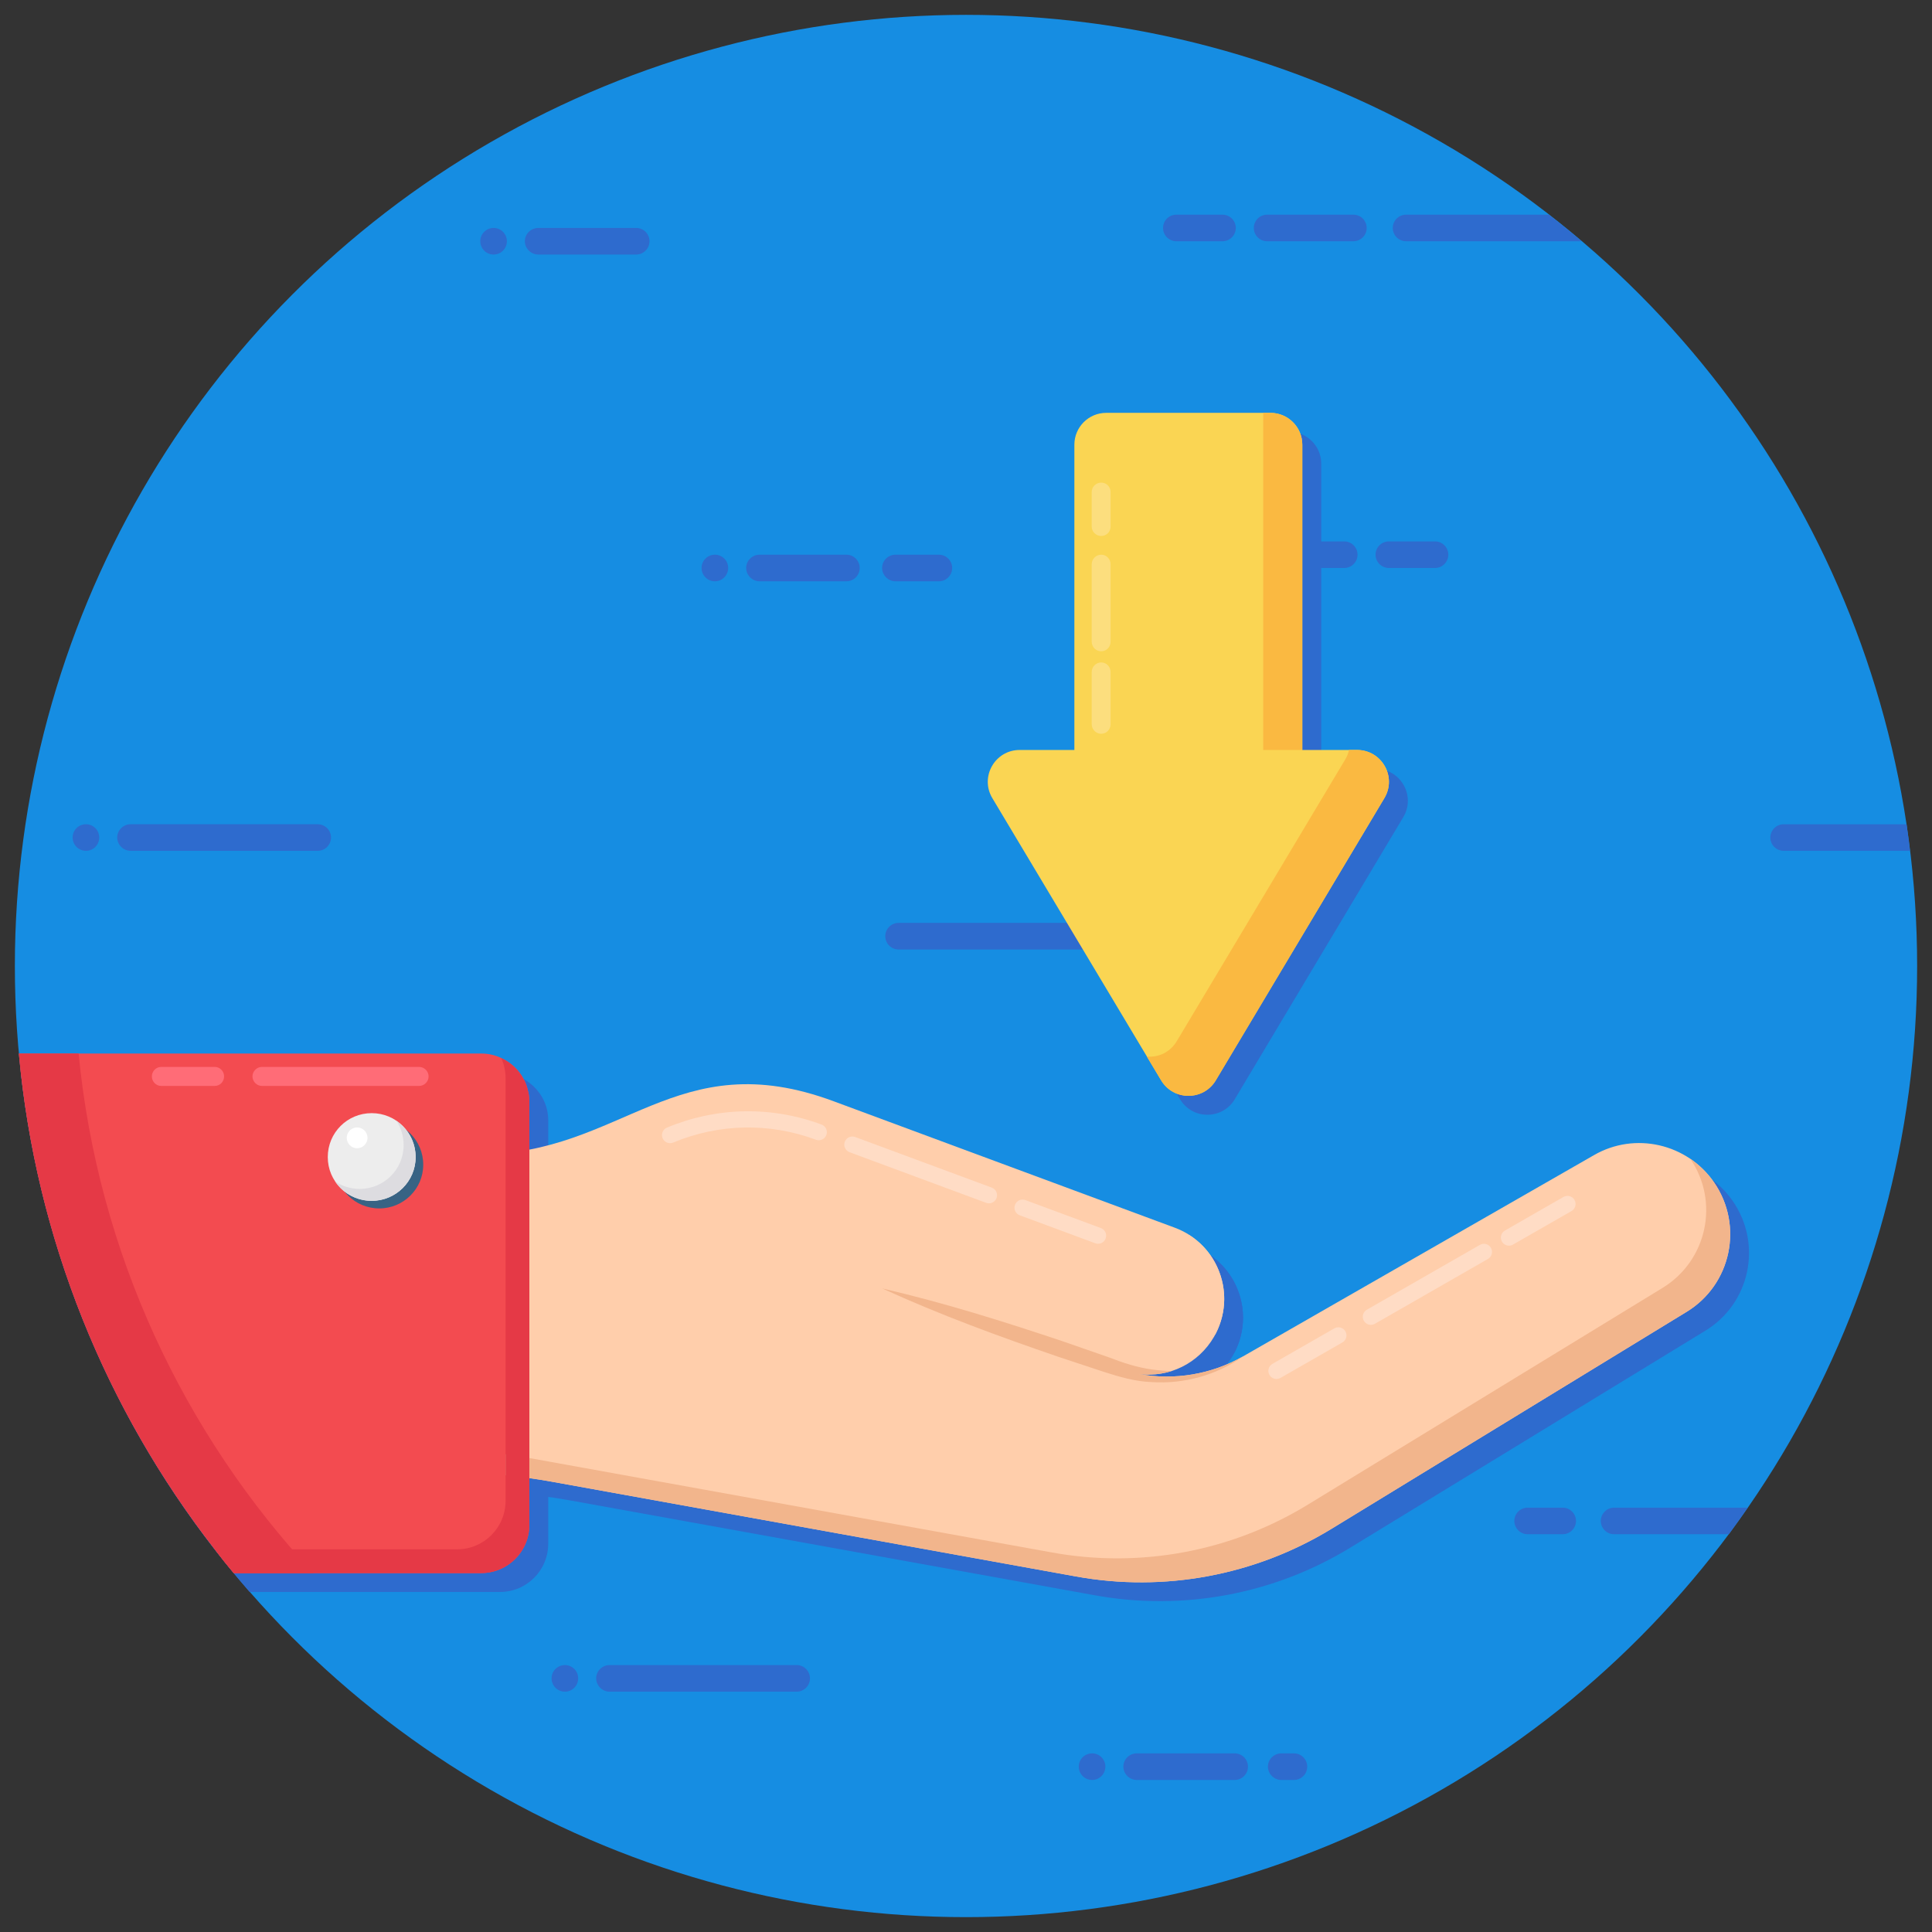 <svg id="Layer_1" enable-background="new 0 0 130 130" height="512" viewBox="0 0 130 130" width="512" xmlns="http://www.w3.org/2000/svg"><rect x="0" y="0" width="130" height="130" fill="#333333" stroke="none"/><g><g><circle cx="65" cy="65" fill="#168de2" r="64"/></g><path d="m83.083 73.966 11.342-18.984c.854-1.429-.176-3.243-1.84-3.243h-3.682v-20.541c0-1.183-.959-2.143-2.142-2.143h-11.053c-1.183 0-2.142.959-2.142 2.143v20.541h-3.681c-1.664 0-2.693 1.814-1.839 3.242l11.358 18.986c.832 1.391 2.848 1.391 3.68-.001z" fill="#2e6bce"/><g><g><path d="m114.749 89.54-23.912 14.611c-5.136 3.129-11.242 4.263-17.151 3.195l-35.284-6.379c-2.344-.425-4.721-.632-7.098-.632h-9.497v-21.393h11.7c2.421 0 4.819-.469 7.055-1.407l4.623-1.919c3.893-1.625 8.254-1.712 12.201-.24l22.919 8.494c2.093.774 3.337 2.737 3.337 4.798 0 .85-.218 1.723-.676 2.53-.654 1.134-1.679 1.941-2.857 2.322-.709.218-1.461.294-2.213.196 2.388.447 4.885.033 7.022-1.189l23.596-13.531c.959-.556 2.006-.818 3.042-.818 1.952 0 3.871.938 5.048 2.65 1.995 2.9 1.156 6.88-1.854 8.712z" fill="#2e6bce"/></g><g><path d="m102.801 85.083c-.188 0-.373-.099-.473-.274-.15-.261-.06-.594.201-.744l3.939-2.259c.261-.15.594-.06.744.202.15.261.06.594-.201.744l-3.939 2.259c-.086.049-.179.072-.272.072z" fill="#2e6bce"/></g><g><path d="m93.509 90.411c-.188 0-.373-.099-.473-.274-.15-.261-.06-.594.201-.744l7.607-4.363c.261-.15.594-.061.744.202.15.261.06.594-.201.744l-7.607 4.363c-.086.049-.179.072-.272.072z" fill="#2e6bce"/></g><g><path d="m87.157 94.054c-.188 0-.373-.099-.473-.274-.15-.261-.06-.594.201-.744l4.166-2.388c.261-.15.594-.06.744.202.15.261.06.594-.201.744l-4.166 2.388c-.086.049-.179.072-.272.072z" fill="#2e6bce"/></g><g><path d="m75.152 84.955c-.063 0-.127-.011-.19-.034l-5.079-1.882c-.282-.104-.426-.418-.322-.701.104-.282.416-.428.701-.322l5.079 1.882c.282.104.426.418.322.701-.081.22-.29.356-.511.356z" fill="#2e6bce"/></g><g><path d="m67.809 82.234c-.063 0-.127-.011-.19-.034l-9.189-3.405c-.282-.104-.426-.418-.322-.701s.417-.426.701-.322l9.189 3.405c.282.104.426.418.322.701-.081.22-.29.356-.511.356z" fill="#2e6bce"/></g><g><path d="m46.353 78.187c-.213 0-.415-.126-.503-.335-.116-.277.015-.597.293-.713 3.334-1.391 7.029-1.464 10.405-.204.282.105.426.419.321.701-.106.282-.423.424-.702.32-3.117-1.162-6.526-1.095-9.605.19-.068.029-.139.042-.21.042z" fill="#2e6bce"/></g><g><path d="m84.916 92.527c-1.734 1.243-3.958 1.886-6.171 1.734-1.101-.033-2.224-.371-3.206-.687l-3.031-1.003c-4.013-1.374-8.003-2.835-11.885-4.612 4.154.96 8.21 2.235 12.234 3.587l3.01 1.047c1.014.393 1.93.687 2.955.829.425.054.85.087 1.287.098-.709.218-1.461.294-2.213.196 2.388.447 4.885.033 7.022-1.189z" fill="#2e6bce"/></g><g><path d="m36.889 75.38v28.49c0 1.8-1.45 3.25-3.25 3.25h-16.84c-8.36-9.57-13.92-21.65-15.4-34.96h32.24c1.594 0 3.25 1.321 3.25 3.22z" fill="#2e6bce"/></g><g><path d="m29.745 79.634c0 1.629-1.328 2.943-2.957 2.943-1.643 0-2.957-1.314-2.957-2.943 0-1.643 1.314-2.957 2.957-2.957 1.629 0 2.957 1.314 2.957 2.957z" fill="#2e6bce"/></g><g><path d="m76.281 92.102c.752.098 1.505.022 2.213-.196 1.177-.382 2.203-1.188 2.857-2.322.458-.807.676-1.679.676-2.53 0-.96-.262-1.908-.774-2.704 1.515.938 2.388 2.595 2.388 4.318 0 .796-.196 1.625-.6 2.388-2.072 1.112-4.47 1.472-6.76 1.047z" fill="#2e6bce"/></g><g><path d="m29.234 79.124c0 1.629-1.328 2.943-2.957 2.943-1.643 0-2.957-1.314-2.957-2.943 0-1.643 1.314-2.957 2.957-2.957 1.629 0 2.957 1.314 2.957 2.957z" fill="#2e6bce"/></g><g><path d="m29.232 79.127c0 1.625-1.33 2.944-2.955 2.944-1.025 0-1.93-.512-2.453-1.297.469.305 1.036.491 1.646.491 1.636 0 2.955-1.319 2.955-2.944 0-.6-.174-1.167-.491-1.636.785.523 1.298 1.417 1.298 2.442z" fill="#2e6bce"/></g><g><circle cx="25.295" cy="77.829" fill="#2e6bce" r=".699"/></g></g><g><path d="m120.017 57.25h8.499c-.072-.597-.139-1.196-.227-1.788h-8.272c-.491 0-.894.402-.894.894s.402.894.894.894z" fill="#2e6bce"/><g><g><path d="m84.644 36.43 5.808 0c.492 0 .894.402.894.894 0 .492-.402.894-.894.894l-5.808-0c-.492 0-.894-.402-.894-.894 0-.492.402-.894.894-.894z" fill="#2e6bce"/></g></g><g><path d="m93.452 36.43 3.108 0c.492 0 .894.402.894.894 0 .492-.402.894-.894.894l-3.108-0c-.492 0-.894-.402-.894-.894-0-.492.402-.894.894-.894z" fill="#2e6bce"/></g><path d="m34.107 16.228c-0.0.5-.4.9-.89.9-.5-0-.9-.4-.9-.9 0-.49.4-.89.9-.89.49 0 .89.4.89.89z" fill="#2e6bce"/><path d="m36.217 17.128 6.591 0c.494 0.0.895-.401.895-.895 0-.494-.401-.895-.895-.895h-6.591c-.49 0-.9.4-.9.89 0.0.49.41.9.9.9z" fill="#2e6bce"/><path d="m108.608 103.235 7.72 0c.437-.586.854-1.187 1.271-1.788l-8.991-0c-.491 0-.894.402-.894.894s.402.894.894.894z" fill="#2e6bce"/><path d="m102.79 101.447h2.361c.492 0 .894.402.894.894v0c0 .492-.402.894-.894.894h-2.361c-.492 0-.894-.402-.894-.894v-0c0-.492.402-.894.894-.894z" fill="#2e6bce"/><g><g><path d="m91.068 16.233-5.808-0c-.492 0-.894-.402-.894-.894 0-.492.402-.894.894-.894l5.808 0c.492 0 .894.402.894.894 0 .492-.402.894-.894.894z" fill="#2e6bce"/></g></g><path d="m94.61 16.233h11.812c-.72-.612-1.455-1.207-2.202-1.788h-9.61c-.492 0-.894.402-.894.894s.402.894.894.894z" fill="#2e6bce"/><g><path d="m82.26 16.233-3.108-0c-.492 0-.894-.402-.894-.894 0-.492.402-.894.894-.894l3.108 0c.492 0 .894.402.894.894 0 .492-.402.894-.894.894z" fill="#2e6bce"/></g><g fill="#2e6bce"><path d="m48.997 38.214c-0.0.5-.4.9-.89.9-.5-0-.9-.4-.9-.9 0-.49.4-.89.9-.89.49 0.0.89.4.89.89z"/><path d="m51.107 39.114 5.846 0c.494 0.0.895-.401.895-.895 0-.494-.401-.895-.895-.895h-5.845c-.49 0-.9.4-.9.89 0 .49.41.9.9.9z"/><path d="m60.255 39.114 2.92 0c.494 0.0.895-.401.895-.895 0-.494-.401-.895-.895-.895h-2.92c-.49 0-.9.4-.9.89 0.0.49.41.9.9.9z"/><g><path d="m6.677 56.351c-0.0.5-.4.9-.89.9-.5-0-.9-.4-.9-.9 0-.49.4-.89.9-.89.49 0 .89.4.89.89z"/><path d="m8.787 57.251 12.591 0c.494 0.0.895-.401.895-.895 0-.494-.401-.895-.895-.895h-12.591c-.49 0-.9.4-.9.89 0.0.49.41.9.9.9z"/></g><path d="m74.378 118.87c-0.0.5-.4.9-.89.9-.5-0-.9-.4-.9-.9 0-.49.4-.89.9-.89.49 0.0.89.4.89.89z"/><path d="m76.488 119.77 6.591 0c.494 0.0.895-.401.895-.895 0-.494-.401-.895-.895-.895h-6.591c-.49 0-.9.4-.9.89 0.0.49.41.9.9.9z"/><path d="m86.216 119.77.85 0c.494 0.0.895-.401.895-.895 0-.494-.401-.895-.895-.895h-.85c-.49 0-.9.4-.9.89 0 .49.41.9.9.9z"/><g><path d="m38.905 112.929c-0.0.5-.4.9-.89.9-.5-0-.9-.4-.9-.9 0-.49.4-.89.9-.89.49 0 .89.4.89.89z"/><path d="m41.015 113.829 12.591 0c.494 0.0.895-.401.895-.895 0-.494-.401-.895-.895-.895h-12.591c-.49 0-.9.4-.9.89 0 .49.41.9.9.9z"/></g><g><path d="m75.165 62.99c0.0.5.4.9.89.9.5-0.0.9-.4.9-.9-0-.49-.4-.89-.9-.89-.49 0-.89.4-.89.89z"/><path d="m73.055 63.89-12.591 0c-.494 0-.895-.401-.895-.895 0-.494.401-.895.895-.895h12.591c.49 0 .9.4.9.89 0 .49-.41.9-.9.9z"/></g></g></g><g><g><path d="m113.483 88.274-23.912 14.611c-5.136 3.129-11.242 4.263-17.151 3.195l-35.284-6.379c-2.344-.425-4.721-.632-7.098-.632h-9.497v-21.393h11.7c9.651 0 13.219-7.541 23.879-3.565l22.919 8.494c2.948 1.09 4.232 4.558 2.66 7.327-1.056 1.831-3.053 2.782-5.07 2.519 2.388.447 4.885.033 7.022-1.189l23.596-13.531c2.768-1.605 6.298-.773 8.09 1.832 1.995 2.9 1.156 6.88-1.854 8.712z" fill="#ffceab"/></g><g><path d="m101.535 83.818c-.188 0-.373-.099-.473-.274-.15-.261-.06-.594.201-.744l3.939-2.259c.261-.15.594-.06.744.202.15.261.06.594-.201.744l-3.939 2.259c-.086.049-.179.072-.272.072z" fill="#ffdcc5"/></g><g><path d="m92.244 89.146c-.188 0-.373-.099-.473-.274-.15-.261-.06-.594.201-.744l7.607-4.363c.261-.15.594-.061.744.202.15.261.06.594-.201.744l-7.607 4.363c-.086.049-.179.072-.272.072z" fill="#ffdcc5"/></g><g><path d="m85.891 92.789c-.188 0-.373-.099-.473-.274-.15-.261-.06-.594.201-.744l4.166-2.388c.261-.15.594-.06.744.202.15.261.06.594-.201.744l-4.166 2.388c-.086.049-.179.072-.272.072z" fill="#ffdcc5"/></g><g><path d="m73.886 83.69c-.063 0-.127-.011-.19-.034l-5.079-1.882c-.282-.104-.426-.418-.322-.701.104-.282.416-.428.701-.322l5.079 1.882c.282.104.426.418.322.701-.081.22-.29.356-.511.356z" fill="#ffdcc5"/></g><g><path d="m66.544 80.969c-.063 0-.127-.011-.19-.034l-9.189-3.405c-.282-.104-.426-.418-.322-.701s.417-.426.701-.322l9.189 3.405c.282.104.426.418.322.701-.081.22-.29.356-.511.356z" fill="#ffdcc5"/></g><g><path d="m45.088 76.922c-.213 0-.415-.126-.503-.335-.116-.277.015-.597.293-.713 3.334-1.391 7.029-1.464 10.405-.204.282.105.426.419.321.701-.106.282-.423.424-.702.32-3.117-1.162-6.526-1.095-9.605.19-.068.029-.14.042-.21.042z" fill="#ffdcc5"/></g><g><path d="m83.651 91.262c-1.734 1.243-3.958 1.886-6.171 1.734-1.101-.033-2.224-.371-3.206-.687l-3.031-1.003c-4.013-1.374-8.003-2.835-11.885-4.612 4.154.96 8.21 2.235 12.234 3.587l3.01 1.047c1.014.393 1.93.687 2.955.829.425.054.85.087 1.287.098-.709.218-1.461.294-2.213.196 2.388.447 4.885.033 7.022-1.189z" fill="#f2b58c"/></g><g><path d="m35.619 74.11v28.49c0 1.8-1.45 3.25-3.25 3.25h-16.64c-.44-.52-.87-1.06-1.28-1.6-7.3-9.39-12.04-20.85-13.18-33.36h31.1c.48 0 .94.1 1.35.3.13.06.26.13.39.21.22.14.42.3.6.49.06.06.12.12.17.19.14.17.27.35.36.55.04.06.08.14.11.21.05.11.09.23.12.34.02.06.04.11.04.17.03.08.05.16.06.24.01.04.02.09.02.13.02.13.03.26.03.39z" fill="#f34b50"/></g><path d="m28.839 72.43c0 .35-.29.64-.64.64h-10.57c-.35 0-.64-.29-.64-.64s.29-.64.64-.64h10.57c.35 0 .64.29.64.64z" fill="#ff6c77"/><path d="m15.079 72.43c0 .35-.28.64-.63.64h-3.6c-.35 0-.63-.29-.63-.64s.28-.64.63-.64h3.6c.35 0 .63.29.63.64z" fill="#ff6c77"/><g><path d="m28.479 78.369c0 1.629-1.328 2.943-2.957 2.943-1.643 0-2.957-1.314-2.957-2.943 0-1.643 1.314-2.957 2.957-2.957 1.629-0 2.957 1.314 2.957 2.957z" fill="#386384"/></g><g><path d="m75.015 90.836c.752.098 1.505.022 2.213-.196 1.177-.382 2.203-1.188 2.857-2.322.458-.807.676-1.679.676-2.53 0-.96-.262-1.908-.774-2.704 1.515.938 2.388 2.595 2.388 4.318 0 .796-.196 1.625-.6 2.388-2.072 1.112-4.47 1.472-6.76 1.047z" fill="#ffceab"/></g><g><path d="m113.483 88.274-23.912 14.611c-5.136 3.129-11.242 4.263-17.151 3.195l-35.284-6.379c-.502-.087-1.003-.174-1.515-.24-.535-.076-1.069-.142-1.603-.196v-1.418c.502.065 1.003.153 1.505.24l.098.022 35.186 6.357c5.91 1.069 12.016-.065 17.151-3.195l23.912-14.611c2.998-1.832 3.849-5.79 1.864-8.69.611.414 1.156.949 1.603 1.592 1.995 2.9 1.156 6.88-1.854 8.712z" fill="#f2b58c"/></g><g><path d="m35.619 74.11v28.49c0 1.8-1.45 3.25-3.25 3.25h-16.64c-.44-.52-.87-1.06-1.28-1.6h16.31c1.8 0 3.26-1.46 3.26-3.26v-28.45c0-.48-.1-.94-.3-1.35.13.06.26.13.39.21.22.14.42.3.6.49.06.06.12.12.17.19.14.17.27.35.36.55.04.06.08.14.11.21.05.11.09.23.12.34.02.06.04.11.04.17.03.08.05.16.06.24.01.04.02.09.02.13.02.13.03.26.03.39z" fill="#e53946"/></g><g><path d="m27.969 77.858c0 1.629-1.328 2.943-2.957 2.943-1.643 0-2.957-1.314-2.957-2.943 0-1.643 1.314-2.957 2.957-2.957 1.629-0 2.957 1.314 2.957 2.957z" fill="#ededed"/></g><g><path d="m27.966 77.861c0 1.625-1.33 2.944-2.955 2.944-1.025 0-1.93-.512-2.453-1.297.469.305 1.036.491 1.646.491 1.636 0 2.955-1.319 2.955-2.944 0-.6-.174-1.167-.491-1.636.785.523 1.298 1.417 1.298 2.442z" fill="#dddce0"/></g><g><circle cx="24.03" cy="76.563" fill="#fff" r=".699"/></g></g><g><path d="m21.089 105.85h-5.36c-.44-.52-.87-1.06-1.28-1.6-7.3-9.39-12.04-20.85-13.18-33.36h4.02c1.31 13.44 7.08 25.59 15.8 34.96z" fill="#e53946"/></g><path d="m81.809 72.691 11.342-18.984c.854-1.429-.176-3.243-1.84-3.243h-3.682v-20.541c0-1.183-.959-2.143-2.142-2.143h-11.053c-1.183 0-2.142.959-2.142 2.143v20.541h-3.681c-1.664 0-2.693 1.814-1.839 3.242l11.358 18.986c.832 1.391 2.848 1.391 3.68-.001z" fill="#fad553"/><path d="m87.629 50.464h-2.63v-22.68h.49c1.18 0 2.14.96 2.14 2.14z" fill="#fab941"/><path d="m93.149 53.704-11.34 18.99c-.83 1.39-2.85 1.39-3.68 0l-.96-1.6c.77.07 1.56-.28 2.01-1.03l11.35-18.98c.12-.2.2-.41.24-.62h.54c1.67 0 2.7 1.81 1.84 3.24z" fill="#fab941"/><g fill="#fcde7e"><path d="m74.729 33.104v2.33c0 .35-.28.63-.63.63-.35 0-.64-.28-.64-.63v-2.33c0-.35.29-.63.64-.63.35 0 .63.28.63.63z"/><path d="m74.729 37.964v5.22c0 .35-.28.64-.63.64-.35 0-.64-.29-.64-.64v-5.22c0-.35.29-.64.64-.64.35 0 .63.29.63.64z"/><path d="m74.729 45.214v3.52c0 .35-.28.64-.63.64-.35 0-.64-.29-.64-.64v-3.52c0-.35.29-.64.64-.64.35 0 .63.29.63.64z"/></g></g></svg>